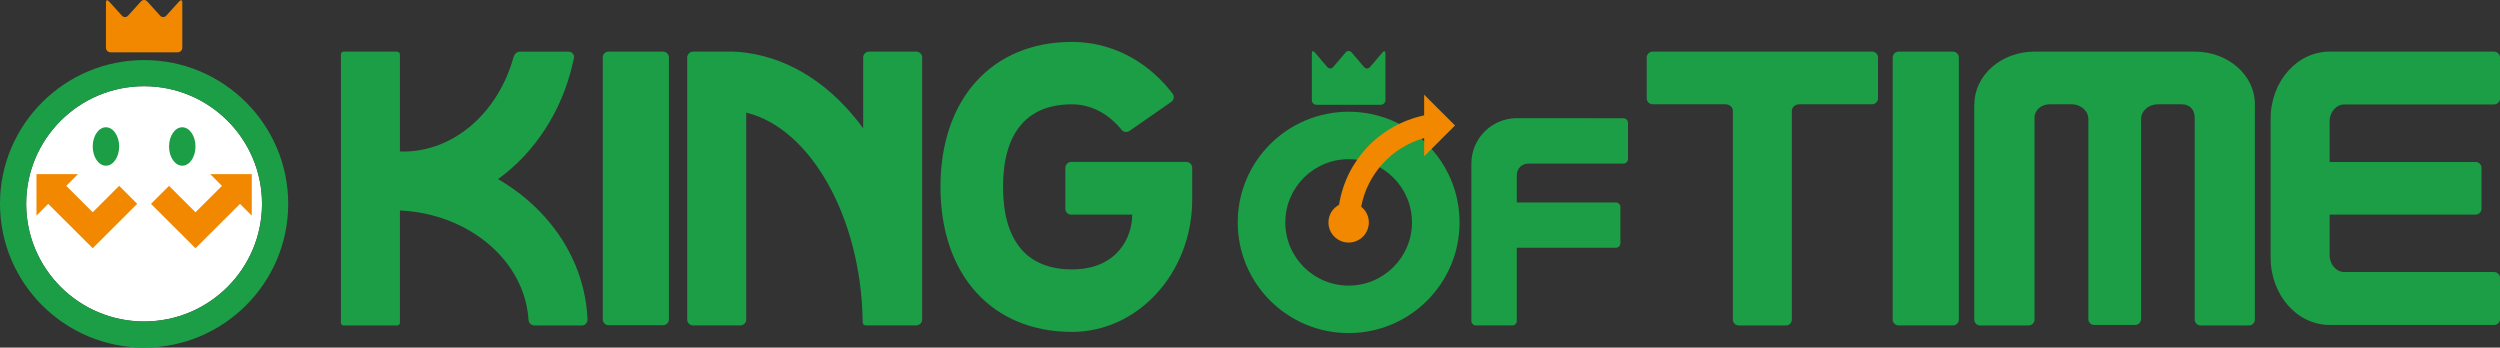<svg xmlns="http://www.w3.org/2000/svg" width="187" height="26" viewBox="0 0 187 26" fill="none">
          <rect x="0" y="0" width="187" height="26" fill="#333333" stroke="none"/>
          <g clip-path="url(#clip0_21466_8693)">
            <path d="M19.598 15.246C19.598 20.106 15.648 24.046 10.778 24.046C5.907 24.046 1.958 20.106 1.958 15.246C1.958 10.387 5.907 6.447 10.778 6.447C15.65 6.447 19.598 10.387 19.598 15.246Z" fill="white" />
            <path d="M49.591 3.86C49.347 3.86 45.775 3.86 45.531 3.86C45.284 3.86 45.088 4.046 45.088 4.276C45.088 4.505 45.088 23.64 45.088 23.886C45.088 24.129 45.287 24.327 45.531 24.327C45.775 24.327 49.347 24.327 49.591 24.327C49.837 24.327 50.034 24.129 50.034 23.886C50.034 23.64 50.034 4.547 50.034 4.306C50.036 4.061 49.84 3.86 49.591 3.86Z" fill="#1C9E47" />
            <path d="M88.739 12.114C88.495 12.114 80.372 12.114 80.128 12.114C79.884 12.114 79.687 12.31 79.687 12.553C79.687 12.797 79.687 15.372 79.687 15.615C79.687 15.858 79.884 16.054 80.128 16.054C80.369 16.054 83.57 16.054 84.69 16.054C84.69 17.758 83.568 20.151 80.18 20.151C76.808 20.151 75.028 18.018 75.028 13.978C75.028 9.938 76.808 7.803 80.18 7.803C81.442 7.803 82.642 8.358 83.58 9.352C83.58 9.352 83.812 9.601 83.883 9.697C83.956 9.794 84.063 9.853 84.174 9.865C84.288 9.882 84.406 9.853 84.506 9.778C84.605 9.704 87.532 7.685 87.626 7.609C87.723 7.538 87.78 7.432 87.794 7.323C87.809 7.212 87.78 7.096 87.707 7C87.633 6.9 87.444 6.671 87.444 6.671C85.583 4.418 82.983 3.135 80.18 3.135C74.206 3.135 70.347 7.392 70.347 13.98C70.347 20.569 74.206 24.826 80.18 24.826C85.143 24.826 89.177 20.387 89.177 14.932C89.177 14.932 89.177 12.802 89.177 12.558C89.177 12.31 88.981 12.114 88.739 12.114Z" fill="#1C9E47" />
            <path d="M43.942 23.791C43.722 19.433 41.108 15.627 37.251 13.399C39.983 11.427 42.015 8.355 42.839 4.751C42.839 4.751 42.891 4.55 42.936 4.309C42.978 4.068 42.756 3.865 42.533 3.865C42.311 3.865 39.178 3.865 38.901 3.865C38.624 3.865 38.468 4.073 38.402 4.309C38.331 4.547 38.269 4.751 38.269 4.751C37.026 8.589 33.865 11.332 30.155 11.337C30.077 11.334 29.994 11.332 29.913 11.33C29.913 11.33 29.913 4.186 29.913 4.07C29.913 3.957 29.819 3.862 29.705 3.862C29.594 3.862 25.822 3.862 25.708 3.862C25.595 3.862 25.5 3.957 25.5 4.07C25.5 4.186 25.5 24.027 25.5 24.141C25.5 24.254 25.595 24.346 25.708 24.346C25.822 24.346 29.591 24.346 29.705 24.346C29.821 24.346 29.913 24.254 29.913 24.141C29.913 24.032 29.913 15.743 29.913 15.743C35.082 15.981 39.237 19.501 39.531 23.895H39.533C39.533 23.9 39.533 23.902 39.533 23.907C39.533 24.15 39.735 24.346 39.986 24.346C39.998 24.346 40.012 24.344 40.024 24.344H40.021C40.007 24.344 39.995 24.346 39.983 24.346H40.021H43.518C43.736 24.346 43.902 24.188 43.94 23.982C43.937 23.956 43.952 23.826 43.942 23.791Z" fill="#1C9E47" />
            <path d="M68.536 3.86C68.29 3.86 65.257 3.86 65.008 3.86C64.764 3.86 64.566 4.061 64.566 4.304C64.566 4.547 64.566 9.596 64.566 9.596C62.273 6.463 59.238 4.406 55.817 3.943C55.495 3.898 55.166 3.874 54.839 3.86C54.839 3.86 52.083 3.86 51.848 3.86C51.602 3.86 51.403 4.061 51.403 4.304C51.403 4.547 51.403 23.659 51.403 23.902C51.403 24.145 51.602 24.341 51.848 24.341C52.095 24.341 55.13 24.341 55.374 24.341C55.618 24.341 55.819 24.145 55.819 23.902C55.819 23.656 55.819 8.424 55.819 8.424C60.571 9.572 64.371 16.151 64.525 23.895C64.525 23.895 64.53 23.997 64.53 24.117C64.53 24.242 64.629 24.339 64.755 24.339C64.88 24.339 68.517 24.341 68.517 24.341C68.773 24.341 68.979 24.145 68.979 23.902C68.979 23.656 68.979 4.545 68.979 4.304C68.979 4.061 68.78 3.86 68.536 3.86Z" fill="#1C9E47" />
            <path d="M140.034 3.86C139.788 3.86 123.865 3.86 123.619 3.86C123.373 3.86 123.174 4.061 123.174 4.304C123.174 4.547 123.174 7.11 123.174 7.356C123.174 7.599 123.373 7.8 123.619 7.8C123.818 7.8 127.606 7.8 129.058 7.8C129.368 7.8 129.619 8.02 129.619 8.292C129.619 10.954 129.619 23.685 129.619 23.904C129.619 24.148 129.815 24.344 130.062 24.344C130.305 24.344 133.341 24.344 133.587 24.344C133.833 24.344 134.03 24.148 134.03 23.904C134.03 23.685 134.03 10.954 134.03 8.292C134.03 8.02 134.283 7.8 134.593 7.8C136.047 7.8 139.833 7.8 140.032 7.8C140.276 7.8 140.475 7.599 140.475 7.356C140.475 7.11 140.475 4.547 140.475 4.304C140.477 4.061 140.278 3.86 140.034 3.86Z" fill="#1C9E47" />
            <path d="M146.079 3.86C145.835 3.86 142.262 3.86 142.018 3.86C141.772 3.86 141.573 4.061 141.573 4.304C141.573 4.547 141.573 23.659 141.573 23.902C141.573 24.145 141.772 24.341 142.018 24.341C142.262 24.341 145.835 24.341 146.079 24.341C146.323 24.341 146.522 24.145 146.522 23.902C146.522 23.656 146.522 4.545 146.522 4.304C146.522 4.061 146.323 3.86 146.079 3.86Z" fill="#1C9E47" />
            <path d="M164.169 3.86H152.186C149.702 3.86 147.685 5.622 147.685 7.8H147.673C147.673 7.8 147.673 23.659 147.673 23.904C147.673 24.148 147.872 24.344 148.116 24.344C148.359 24.344 151.492 24.344 151.738 24.344C151.984 24.344 152.183 24.148 152.183 23.904C152.183 23.659 152.183 8.785 152.183 8.785C152.183 8.24 152.688 7.8 153.308 7.8H154.949C155.643 7.8 156.208 8.292 156.208 8.901C156.208 8.901 156.208 23.619 156.208 23.862C156.208 24.11 156.405 24.306 156.649 24.306C156.893 24.306 159.464 24.306 159.71 24.306C159.954 24.306 160.153 24.11 160.153 23.862C160.153 23.619 160.153 8.901 160.153 8.901C160.153 8.292 160.717 7.8 161.41 7.8H163.2C163.821 7.8 164.164 8.24 164.164 8.785C164.164 8.785 164.164 23.659 164.164 23.904C164.164 24.148 164.363 24.344 164.609 24.344C164.855 24.344 167.976 24.344 168.22 24.344C168.466 24.344 168.665 24.148 168.665 23.904C168.665 23.659 168.665 7.8 168.665 7.8C168.67 5.622 166.655 3.86 164.169 3.86Z" fill="#1C9E47" />
            <path d="M186.556 3.86C186.314 3.86 174.255 3.86 174.255 3.86C171.816 3.86 169.842 6.106 169.842 8.88V19.274C169.842 22.052 171.816 24.306 174.255 24.306C174.255 24.306 186.314 24.306 186.556 24.306C186.802 24.306 187.001 24.11 187.001 23.862C187.001 23.621 187.001 21.032 187.001 20.788C187.001 20.545 186.802 20.347 186.556 20.347C186.314 20.347 175.359 20.347 175.359 20.347C174.75 20.347 174.255 19.782 174.255 19.09V16.052C174.255 16.052 184.927 16.052 185.173 16.052C185.417 16.052 185.616 15.854 185.616 15.61C185.616 15.364 185.616 12.801 185.616 12.558C185.616 12.312 185.417 12.116 185.173 12.116C184.927 12.116 174.255 12.116 174.255 12.116V9.064C174.255 8.372 174.75 7.812 175.359 7.812C175.359 7.812 186.314 7.812 186.556 7.812C186.802 7.812 187.001 7.614 187.001 7.368C187.001 7.125 187.001 4.55 187.001 4.306C187.001 4.061 186.802 3.86 186.556 3.86Z" fill="#1C9E47" />
            <path d="M121.431 8.845C121.241 8.845 113.456 8.84 113.456 8.84H113.44C111.567 8.852 110.059 10.366 110.059 12.232C110.059 12.232 110.059 23.812 110.059 24.004C110.059 24.193 110.212 24.342 110.4 24.342C110.589 24.342 112.928 24.342 113.115 24.342C113.305 24.342 113.456 24.19 113.456 24.004C113.456 23.815 113.456 18.533 113.456 18.533C113.456 18.533 120.678 18.533 120.862 18.533C121.052 18.533 121.206 18.381 121.206 18.195C121.206 18.003 121.206 15.672 121.206 15.483C121.206 15.296 121.052 15.143 120.862 15.143C120.675 15.143 113.456 15.143 113.456 15.143V13.08C113.456 12.613 113.835 12.237 114.304 12.235C114.304 12.235 121.241 12.235 121.431 12.235C121.62 12.235 121.774 12.081 121.774 11.894C121.774 11.705 121.774 9.374 121.774 9.185C121.772 8.996 121.618 8.845 121.431 8.845Z" fill="#1C9E47" />
            <path d="M98.471 7.838H103.282C103.474 7.838 103.63 7.685 103.63 7.493V4.002C103.63 3.813 103.53 3.777 103.407 3.924L102.479 5.015C102.354 5.159 102.155 5.159 102.032 5.015L101.101 3.921C100.978 3.775 100.777 3.775 100.654 3.921L99.723 5.013C99.603 5.159 99.399 5.159 99.276 5.013L98.348 3.921C98.224 3.775 98.125 3.813 98.125 3.999V7.493C98.125 7.685 98.281 7.838 98.471 7.838Z" fill="#1C9E47" />
            <path d="M100.879 8.358C96.295 8.358 92.582 12.064 92.582 16.636C92.582 21.207 96.295 24.913 100.879 24.913C105.46 24.913 109.175 21.207 109.175 16.636C109.173 12.064 105.458 8.358 100.879 8.358ZM100.879 21.363C98.262 21.363 96.141 19.246 96.141 16.636C96.141 14.025 98.262 11.906 100.879 11.906C103.495 11.906 105.616 14.023 105.616 16.636C105.616 19.246 103.492 21.363 100.879 21.363Z" fill="#1C9E47" />
            <path d="M108.837 9.386L106.526 7.08V8.63C103.183 9.346 100.689 12.003 100.161 15.318C99.69 15.573 99.368 16.064 99.368 16.636C99.368 17.467 100.043 18.143 100.879 18.143C101.715 18.143 102.389 17.467 102.389 16.636C102.389 16.159 102.162 15.738 101.816 15.462C102.271 13.019 104.113 10.997 106.528 10.328V11.691L108.837 9.386Z" fill="#F18800" />
            <path d="M12.44 1.169C12.312 1.311 12.101 1.311 11.974 1.169L11.012 0.106C10.884 -0.035 10.676 -0.035 10.546 0.106L9.582 1.169C9.454 1.311 9.246 1.311 9.118 1.169L8.154 0.106C8.029 -0.035 7.925 0.002 7.925 0.184V3.579C7.925 3.763 8.086 3.914 8.285 3.914H13.276C13.475 3.914 13.636 3.763 13.636 3.579V0.184C13.636 0.002 13.532 -0.035 13.404 0.106L12.44 1.169Z" fill="#F18800" />
            <path d="M0 15.247C0 21.174 4.835 26 10.78 26C16.723 26 21.558 21.174 21.558 15.247C21.558 9.317 16.723 4.493 10.78 4.493C4.835 4.493 0 9.315 0 15.247ZM1.96 15.247C1.96 10.394 5.917 6.447 10.78 6.447C15.643 6.447 19.6 10.394 19.6 15.247C19.6 20.099 15.643 24.046 10.78 24.046C5.917 24.044 1.96 20.096 1.96 15.247Z" fill="#1C9E47" />
            <path d="M12.644 10.959C12.644 11.752 13.086 12.395 13.633 12.395C14.18 12.395 14.623 11.752 14.623 10.959C14.623 10.163 14.18 9.52 13.633 9.52C13.086 9.518 12.644 10.163 12.644 10.959Z" fill="#1C9E47" />
            <path d="M8.914 10.959C8.914 11.752 8.471 12.395 7.924 12.395C7.377 12.395 6.935 11.752 6.935 10.959C6.935 10.163 7.377 9.52 7.924 9.52C8.471 9.518 8.914 10.163 8.914 10.959Z" fill="#1C9E47" />
            <path d="M6.935 15.877C6.184 15.128 4.958 13.905 4.956 13.902L5.834 13.023H2.728V16.128L3.606 15.249L6.935 18.568L10.264 15.246L8.914 13.9C8.914 13.902 7.686 15.128 6.935 15.877Z" fill="#F18800" />
            <path d="M18.833 13.023H15.722L16.602 13.905C16.595 13.912 15.371 15.131 14.623 15.877C13.872 15.128 12.643 13.902 12.643 13.902L11.294 15.249L14.623 18.57L17.952 15.251L18.833 16.13V13.023Z" fill="#F18800" />
          </g>
          <defs>
            <clipPath id="clip0_21466_8693">
              <rect width="187" height="26" fill="white" />
            </clipPath>
          </defs>
        </svg>